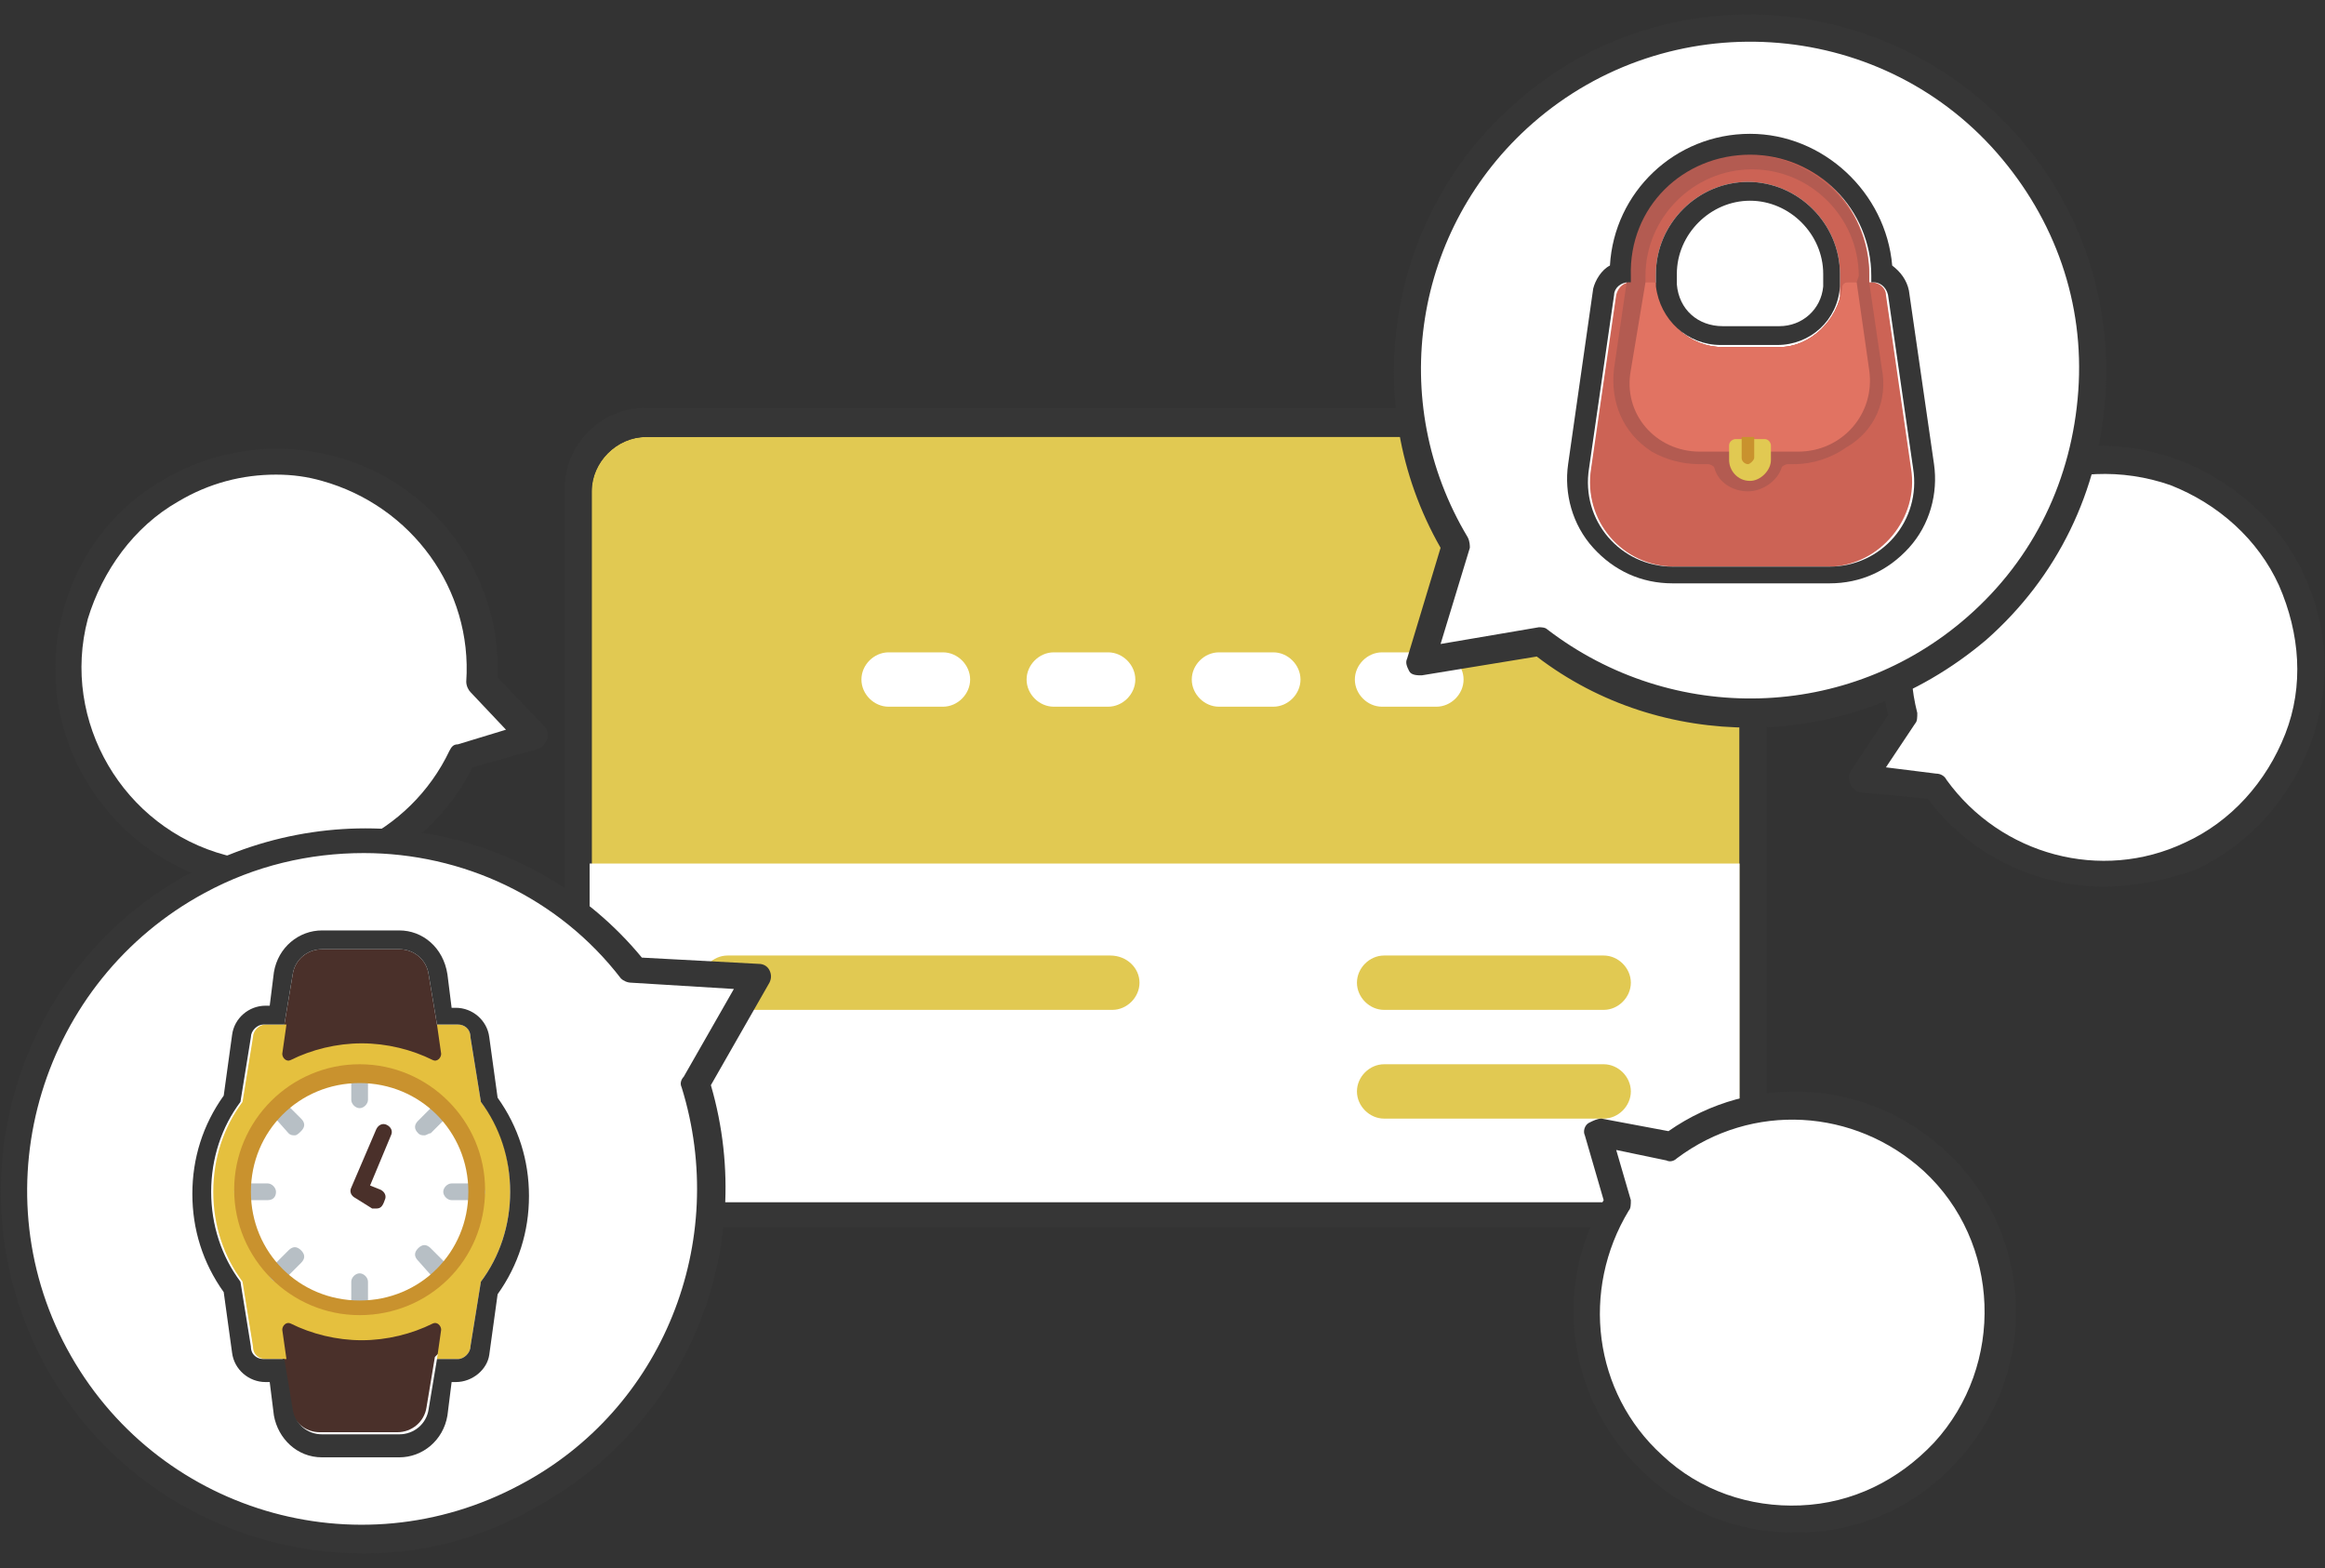 <?xml version="1.0" encoding="utf-8"?><!--Generator: Adobe Illustrator 27.4.0, SVG Export Plug-In . SVG Version: 6.00 Build 0)--><svg version="1.1" id="レイヤー_1" xmlns="http://www.w3.org/2000/svg" xmlns:xlink="http://www.w3.org/1999/xlink" x="0px" y="0px" viewBox="0 0 111.2 75" style="enable-background:new 0 0 111.2 75" xml:space="preserve"><rect x="0" y="0" width="111.2" height="75" fill="#333333" stroke="none"/><style type="text/css">.st0{fill:#FFFFFF;}
	.st1{fill:#363636;}
	.st2{fill:#E1C952;}
	.st3{fill:#4A302A;}
	.st4{fill:#E5C03E;}
	.st5{fill:#B7BFC5;}
	.st6{fill:#C9922E;}
	.st7{fill:#CC6355;}
	.st8{fill:#B35B51;}
	.st9{fill:#E17362;}</style><g><g><path class="st0" d="M104.8,40.8c5-2.3,7.1-8.2,4.8-13.1c-2.3-5-8.2-7.1-13.1-4.8c-4.4,2-6.6,6.9-5.4,11.4l-1.9,2.9l3.5,0.4
			C95.3,41.4,100.4,42.8,104.8,40.8z"/><path class="st1" d="M100.6,42.4c-3.2,0-6.4-1.5-8.4-4.2L89,37.9c-0.2,0-0.4-0.2-0.5-0.4s-0.1-0.4,0-0.6l1.8-2.7
			c-1.1-4.8,1.3-9.8,5.8-11.9c2.6-1.2,5.4-1.3,8.1-0.3c2.6,1,4.8,2.9,6,5.5s1.3,5.4,0.3,8.1c-1,2.6-2.9,4.8-5.5,6l0,0
			C103.6,42.1,102.1,42.4,100.6,42.4z M90.2,36.7l2.4,0.3c0.2,0,0.4,0.1,0.5,0.3c2.6,3.6,7.4,4.9,11.4,3c2.2-1,3.9-2.9,4.8-5.2
			s0.7-4.8-0.3-7.1c-1-2.2-2.9-3.9-5.2-4.8c-2.3-0.8-4.8-0.7-7.1,0.3c-4,1.9-6.1,6.3-5,10.6c0,0.2,0,0.4-0.1,0.5L90.2,36.7z
			 M104.8,40.8L104.8,40.8L104.8,40.8z"/></g><g><path class="st0" d="M15.7,22.4C10.4,21,5,24.2,3.6,29.5c-1.4,5.2,1.8,10.6,7.1,12c4.7,1.2,9.4-1.1,11.4-5.3l3.4-1l-2.4-2.5
			C23.4,28,20.4,23.6,15.7,22.4z"/><path class="st1" d="M13.2,42.5c-0.9,0-1.8-0.1-2.7-0.3c-5.6-1.5-9-7.3-7.5-12.9c0.7-2.7,2.4-5,4.9-6.4c2.4-1.4,5.3-1.8,8-1.1
			c4.8,1.2,8.1,5.7,7.9,10.6l2.2,2.3c0.2,0.2,0.2,0.4,0.2,0.6c-0.1,0.2-0.2,0.4-0.4,0.5l-3.2,0.9C20.8,40.3,17.1,42.5,13.2,42.5z
			 M13.2,22.7c-1.6,0-3.2,0.4-4.7,1.3c-2.1,1.2-3.6,3.3-4.3,5.6c-1.3,4.9,1.7,10,6.6,11.3c4.3,1.1,8.8-1,10.7-5
			c0.1-0.2,0.2-0.3,0.4-0.3l2.3-0.7l-1.7-1.8c-0.1-0.1-0.2-0.3-0.2-0.5c0.3-4.4-2.6-8.4-6.9-9.6l0,0C14.7,22.8,14,22.7,13.2,22.7z"/></g><g><path class="st2" d="M30.9,57.5h49.7c1.4,0,2.6-1.2,2.6-2.6V23.5c0-1.4-1.2-2.6-2.6-2.6H30.9c-1.4,0-2.6,1.2-2.6,2.6v31.4
			C28.3,56.3,29.5,57.5,30.9,57.5z"/><path class="st1" d="M80.6,20.8c1.4,0,2.6,1.2,2.6,2.6v31.4c0,1.4-1.2,2.6-2.6,2.6H30.9c-1.4,0-2.6-1.2-2.6-2.6V23.5
			c0-1.4,1.2-2.6,2.6-2.6L80.6,20.8 M80.6,19.5H30.9c-2.2,0-3.9,1.8-3.9,3.9v31.4c0,2.2,1.8,3.9,3.9,3.9h49.7c2.2,0,3.9-1.8,3.9-3.9
			V23.5C84.6,21.3,82.8,19.5,80.6,19.5L80.6,19.5z"/></g><path class="st0" d="M30.9,57.5h49.7c1.4,0,2.6-1.2,2.6-2.6V41.3h-55v13.6C28.3,56.3,29.5,57.5,30.9,57.5z"/><g><path class="st2" d="M78,52.2c0,0.7-0.6,1.3-1.3,1.3H66.2c-0.7,0-1.3-0.6-1.3-1.3s0.6-1.3,1.3-1.3h10.5C77.4,50.9,78,51.5,78,52.2
			z M54.5,47c0,0.7-0.6,1.3-1.3,1.3H34.8c-0.7,0-1.3-0.6-1.3-1.3s0.6-1.3,1.3-1.3h18.3C53.9,45.7,54.5,46.3,54.5,47z M78,47
			c0,0.7-0.6,1.3-1.3,1.3H66.2c-0.7,0-1.3-0.6-1.3-1.3s0.6-1.3,1.3-1.3h10.5C77.4,45.7,78,46.3,78,47z"/></g><g><path class="st0" d="M41.2,32.5c0-0.7,0.6-1.3,1.3-1.3h2.6c0.7,0,1.3,0.6,1.3,1.3c0,0.7-0.6,1.3-1.3,1.3h-2.6
			C41.8,33.8,41.2,33.2,41.2,32.5"/><path class="st0" d="M53,31.2c0.7,0,1.3,0.6,1.3,1.3c0,0.7-0.6,1.3-1.3,1.3h-2.6c-0.7,0-1.3-0.6-1.3-1.3s0.6-1.3,1.3-1.3H53z"/><path class="st0" d="M62.2,32.5c0,0.7-0.6,1.3-1.3,1.3h-2.6c-0.7,0-1.3-0.6-1.3-1.3s0.6-1.3,1.3-1.3h2.6
			C61.6,31.2,62.2,31.8,62.2,32.5z"/><path class="st0" d="M70,32.5c0,0.7-0.6,1.3-1.3,1.3h-2.6c-0.7,0-1.3-0.6-1.3-1.3s0.6-1.3,1.3-1.3h2.6C69.4,31.2,70,31.8,70,32.5z
			"/></g><g><path class="st0" d="M9.5,42.2C1.3,46.5-1.7,56.7,2.6,64.8C7,72.9,17.1,76,25.2,71.6c7.2-3.9,10.4-12.2,8-19.7l3-5.1l-5.9-0.4
			C25.4,40.2,16.7,38.3,9.5,42.2z"/><path class="st1" d="M17.4,74.3c-6.2,0-12.2-3.3-15.3-9.1c-4.5-8.4-1.4-19,7.1-23.5c7.3-3.9,16.3-2.2,21.5,4.1l5.6,0.3
			c0.2,0,0.4,0.1,0.5,0.3s0.1,0.4,0,0.6L34,51.9c2.3,7.9-1.2,16.3-8.4,20.2C23,73.6,20.2,74.3,17.4,74.3z M17.4,40.8
			c-2.6,0-5.2,0.6-7.6,1.9l0,0C2,46.9-1,56.7,3.2,64.5S17.1,75.2,24.9,71c6.8-3.6,10-11.6,7.7-19c-0.1-0.2,0-0.4,0.1-0.5l2.4-4.2
			L30.2,47c-0.2,0-0.4-0.1-0.5-0.2C26.7,42.9,22.1,40.8,17.4,40.8z M9.5,42.2L9.5,42.2L9.5,42.2z"/></g><g><path class="st0" d="M94.5,30.1c6.8-6,7.5-16.4,1.5-23.1c-6-6.8-16.4-7.5-23.1-1.5c-6,5.3-7.2,14-3.3,20.7l-1.7,5.5l5.7-1
			C79.7,35.4,88.5,35.4,94.5,30.1z"/><path class="st1" d="M83.7,34.8c-3.6,0-7.2-1.1-10.2-3.4L68,32.3c-0.2,0-0.5,0-0.6-0.2c-0.1-0.2-0.2-0.4-0.1-0.6l1.6-5.3
			c-4-7-2.5-15.9,3.5-21.2c7-6.3,17.8-5.6,24.1,1.5c3,3.4,4.5,7.8,4.2,12.4s-2.3,8.7-5.7,11.7l0,0C91.7,33.4,87.7,34.8,83.7,34.8z
			 M73.6,30c0.1,0,0.3,0,0.4,0.1c6,4.6,14.4,4.4,20.1-0.6c3.2-2.8,5-6.6,5.3-10.8s-1.1-8.2-3.9-11.4c-5.7-6.5-15.7-7.1-22.2-1.4
			c-5.7,5-7,13.3-3.1,19.8c0.1,0.2,0.1,0.4,0.1,0.5l-1.4,4.6L73.6,30C73.5,30,73.6,30,73.6,30z M94.5,30.1L94.5,30.1L94.5,30.1z"/></g><g><path class="st0" d="M79.1,70c4,3.7,10.3,3.4,14-0.6s3.4-10.3-0.6-14c-3.6-3.3-8.9-3.4-12.6-0.7L76.5,54l0.9,3.4
			C74.9,61.5,75.5,66.8,79.1,70z"/><path class="st1" d="M85.8,73.3c-2.7,0-5.2-1-7.1-2.8l0,0c-3.7-3.4-4.5-8.8-2-13.1l-0.9-3.1c-0.1-0.2,0-0.5,0.2-0.6
			s0.4-0.2,0.6-0.2l3.2,0.6c4-2.8,9.5-2.5,13.2,0.9c4.3,3.9,4.6,10.6,0.6,14.9c-1.9,2.1-4.5,3.3-7.3,3.4
			C86,73.3,85.9,73.3,85.8,73.3z M77.3,55l0.7,2.4c0,0.2,0,0.4-0.1,0.5c-2.3,3.8-1.7,8.7,1.6,11.7l0,0c1.8,1.7,4.2,2.5,6.6,2.4
			c2.5-0.1,4.7-1.2,6.4-3c3.4-3.7,3.2-9.6-0.5-13c-3.3-3-8.2-3.3-11.8-0.6c-0.1,0.1-0.3,0.2-0.5,0.1L77.3,55z"/></g><g><path class="st3" d="M21.6,51.8c0,0-1.6-1.6-4.4-1.6s-4.4,1.6-4.4,1.6l0.4-2.4l0.4-0.4l0.4-2.4c0.1-0.7,0.7-1.2,1.4-1.2h3.7
			c0.7,0,1.3,0.5,1.4,1.2l0.4,2.4l0.4,0.4L21.6,51.8z"/><path class="st3" d="M12.8,62.1c0,0,1.6,1.6,4.4,1.6s4.4-1.6,4.4-1.6l-0.4,2.4l-0.4,0.4l-0.4,2.4c-0.1,0.7-0.7,1.2-1.4,1.2h-3.7
			c-0.7,0-1.3-0.5-1.4-1.2l-0.4-2.4l-0.4-0.4L12.8,62.1z"/><path class="st4" d="M24.4,57c0,1.6-0.5,3.1-1.4,4.3l0,0l-0.5,3.1c0,0.3-0.3,0.6-0.6,0.6h-1l0.2-1.4c0-0.2-0.2-0.4-0.4-0.3
			c-1,0.5-2.2,0.8-3.4,0.8s-2.4-0.3-3.4-0.8c-0.2-0.1-0.4,0.1-0.4,0.3l0.2,1.4h-1c-0.3,0-0.6-0.2-0.6-0.6l-0.5-3.1
			c-0.9-1.2-1.4-2.7-1.4-4.3s0.5-3.1,1.4-4.3l0,0l0.5-3.1c0-0.3,0.3-0.6,0.6-0.6h1l-0.2,1.4c0,0.2,0.2,0.4,0.4,0.3
			c1-0.5,2.2-0.8,3.4-0.8s2.4,0.3,3.4,0.8c0.2,0.1,0.4-0.1,0.4-0.3L20.9,49h1c0.3,0,0.6,0.2,0.6,0.6l0.5,3.1
			C23.9,53.8,24.4,55.3,24.4,57L24.4,57z"/><circle class="st0" cx="17.2" cy="57" r="5.6"/><g><path class="st5" d="M17.2,53c-0.2,0-0.4-0.2-0.4-0.4v-1.2c0-0.2,0.2-0.4,0.4-0.4c0.2,0,0.4,0.2,0.4,0.4v1.2
				C17.6,52.8,17.4,53,17.2,53z"/><path class="st5" d="M14.1,54.3c-0.1,0-0.2,0-0.3-0.1L13,53.3c-0.2-0.2-0.2-0.4,0-0.6s0.4-0.2,0.6,0l0.8,0.8
				c0.2,0.2,0.2,0.4,0,0.6C14.3,54.2,14.2,54.3,14.1,54.3L14.1,54.3z"/><path class="st5" d="M12.8,57.4h-1.2c-0.2,0-0.4-0.2-0.4-0.4s0.2-0.4,0.4-0.4h1.2c0.2,0,0.4,0.2,0.4,0.4S13.1,57.4,12.8,57.4z"/><path class="st5" d="M13.3,61.3c-0.1,0-0.2,0-0.3-0.1c-0.2-0.2-0.2-0.4,0-0.6l0.8-0.8c0.2-0.2,0.4-0.2,0.6,0
				c0.2,0.2,0.2,0.4,0,0.6l-0.8,0.8C13.5,61.2,13.4,61.3,13.3,61.3L13.3,61.3z"/><path class="st5" d="M17.2,62.9c-0.2,0-0.4-0.2-0.4-0.4v-1.2c0-0.2,0.2-0.4,0.4-0.4c0.2,0,0.4,0.2,0.4,0.4v1.2
				C17.6,62.7,17.4,62.9,17.2,62.9z"/><path class="st5" d="M21.1,61.3c-0.1,0-0.2,0-0.3-0.1L20,60.3c-0.2-0.2-0.2-0.4,0-0.6c0.2-0.2,0.4-0.2,0.6,0l0.8,0.8
				c0.2,0.2,0.2,0.4,0,0.6C21.3,61.2,21.2,61.3,21.1,61.3z"/><path class="st5" d="M22.8,57.4h-1.2c-0.2,0-0.4-0.2-0.4-0.4s0.2-0.4,0.4-0.4h1.2c0.2,0,0.4,0.2,0.4,0.4
				C23.2,57.2,23,57.4,22.8,57.4z"/><path class="st5" d="M20.3,54.3c-0.1,0-0.2,0-0.3-0.1c-0.2-0.2-0.2-0.4,0-0.6l0.8-0.8c0.2-0.2,0.4-0.2,0.6,0s0.2,0.4,0,0.6
				l-0.8,0.8C20.5,54.2,20.4,54.3,20.3,54.3z"/></g><path class="st3" d="M18,57.8c-0.1,0-0.1,0-0.2,0L17,57.3c-0.2-0.1-0.3-0.3-0.2-0.5L18,54c0.1-0.2,0.3-0.3,0.5-0.2
			s0.3,0.3,0.2,0.5l-1,2.4l0.5,0.2c0.2,0.1,0.3,0.3,0.2,0.5C18.3,57.7,18.2,57.8,18,57.8L18,57.8z"/><path class="st6" d="M17.2,62.9c-3.3,0-6-2.7-6-6s2.7-6,6-6s6,2.7,6,6C23.2,60.3,20.5,62.9,17.2,62.9z M17.2,51.8
			c-2.9,0-5.2,2.3-5.2,5.2s2.3,5.2,5.2,5.2s5.2-2.3,5.2-5.2C22.4,54.1,20.1,51.8,17.2,51.8z"/><path class="st1" d="M19.1,45.4c0.7,0,1.3,0.5,1.4,1.2l0.4,2.4h1c0.3,0,0.6,0.2,0.6,0.6l0.5,3.1c0.9,1.2,1.4,2.7,1.4,4.3
			s-0.5,3.1-1.4,4.3l0,0l-0.5,3.1c0,0.3-0.3,0.6-0.6,0.6h-1l-0.4,2.4c-0.1,0.7-0.7,1.2-1.4,1.2h-3.7c-0.7,0-1.3-0.5-1.4-1.2L13.6,65
			h-1c-0.3,0-0.6-0.2-0.6-0.6l-0.5-3.1c-0.9-1.2-1.4-2.7-1.4-4.3s0.5-3.1,1.4-4.3l0,0l0.5-3.1c0-0.3,0.3-0.6,0.6-0.6h1l0.4-2.4
			c0.1-0.7,0.7-1.2,1.4-1.2H19.1 M19.1,44.5h-3.7c-1.1,0-2.1,0.8-2.3,2l-0.2,1.6h-0.2c-0.8,0-1.5,0.6-1.6,1.4l-0.4,2.9
			c-1,1.4-1.5,3-1.5,4.7s0.5,3.3,1.5,4.7l0.4,2.9c0.1,0.8,0.8,1.4,1.6,1.4h0.2l0.2,1.6c0.2,1.1,1.1,2,2.3,2h3.7c1.1,0,2.1-0.8,2.3-2
			l0.2-1.6h0.2c0.8,0,1.5-0.6,1.6-1.3l0.4-2.9c1-1.4,1.5-3,1.5-4.7s-0.5-3.3-1.5-4.7l-0.4-2.9c-0.1-0.8-0.8-1.4-1.6-1.4h-0.2
			l-0.2-1.6C21.2,45.3,20.2,44.5,19.1,44.5L19.1,44.5z"/></g><g><path class="st7" d="M89.4,13.1c0-3.2-2.6-5.8-5.8-5.8l0,0c-3.2,0-5.8,2.6-5.8,5.8v1.4h1.4v-1.4c0-2.4,2-4.4,4.4-4.4
			s4.4,2,4.4,4.4v1.4h1.4V13.1z"/><path class="st7" d="M91.4,22.4l-1.2-8.3c0-0.3-0.3-0.6-0.7-0.6h-1.1c-0.2,0-0.3,0.1-0.3,0.3c-0.2,1.5-1.5,2.8-3,2.8h-2.7
			c-1.6,0-2.9-1.2-3-2.8c0-0.2-0.2-0.3-0.3-0.3H78c-0.3,0-0.6,0.2-0.7,0.6l-1.2,8.3c-0.4,2.5,1.5,4.7,4,4.7h7.5
			C89.9,27,91.8,24.8,91.4,22.4z"/><path class="st8" d="M90,17.6l-0.6-4.1v-0.3l0,0c0-3.2-2.6-5.8-5.8-5.8s-5.8,2.6-5.8,5.8v0.3l-0.6,4.1c-0.2,1.6,0.4,3.1,1.8,4
			c0.7,0.4,1.5,0.6,2.3,0.6h0.4c0.1,0,0.3,0.1,0.3,0.2c0.2,0.7,0.9,1.1,1.6,1.1s1.4-0.5,1.6-1.1c0-0.1,0.2-0.2,0.3-0.2h0.3
			c0.9,0,1.8-0.3,2.5-0.8C89.7,20.6,90.3,19.1,90,17.6z M88.8,13.5h-0.4c-0.2,0-0.3,0.1-0.3,0.3c-0.2,1.5-1.5,2.8-3,2.8h-2.7
			c-1.6,0-2.9-1.2-3-2.8c0-0.2-0.2-0.3-0.3-0.3h-0.4v-0.3c0-2.8,2.3-5.1,5.1-5.1s5.1,2.3,5.1,5.1L88.8,13.5L88.8,13.5z"/><path class="st9" d="M81.3,21.6H86c2.1,0,3.7-1.8,3.4-3.9l-0.6-4.2h-0.4c-0.2,0-0.3,0.1-0.3,0.3c-0.2,1.5-1.5,2.8-3,2.8h-2.7
			c-1.6,0-2.9-1.2-3-2.8c0-0.2-0.2-0.3-0.3-0.3h-0.4L78,17.7C77.6,19.8,79.2,21.6,81.3,21.6z"/><g><path class="st2" d="M83.7,23L83.7,23c-0.6,0-1-0.5-1-1v-0.7c0-0.2,0.2-0.3,0.3-0.3h1.4c0.2,0,0.3,0.2,0.3,0.3V22
				C84.7,22.5,84.2,23,83.7,23z"/></g><path class="st6" d="M83.3,20.9v1c0,0.2,0.2,0.3,0.3,0.3s0.3-0.2,0.3-0.3v-1H83.3z"/><path class="st1" d="M83.7,7.4c3.2,0,5.8,2.6,5.8,5.8v0.3h0.1c0.3,0,0.6,0.2,0.7,0.6l1.2,8.3c0.4,2.5-1.5,4.7-4,4.7H80
			c-2.5,0-4.4-2.2-4-4.7l1.2-8.3c0-0.3,0.3-0.6,0.7-0.6H78v-0.3C77.9,9.9,80.5,7.4,83.7,7.4 M82.3,16.5H85c1.6,0,2.9-1.2,3-2.8l0,0
			v-0.6c0-2.4-2-4.4-4.4-4.4s-4.4,2-4.4,4.4v0.6l0,0C79.4,15.3,80.7,16.5,82.3,16.5 M83.7,6.4c-3.6,0-6.5,2.8-6.7,6.3
			c-0.4,0.2-0.7,0.7-0.8,1.1L75,22.2c-0.2,1.4,0.2,2.9,1.2,4s2.3,1.7,3.8,1.7h7.5c1.5,0,2.8-0.6,3.8-1.7s1.4-2.6,1.2-4l-1.2-8.3
			c-0.1-0.5-0.4-0.9-0.8-1.2C90.2,9.2,87.2,6.4,83.7,6.4L83.7,6.4z M80.2,13.6v-0.5c0-1.9,1.6-3.5,3.5-3.5s3.5,1.6,3.5,3.5v0.5v0.1
			c-0.1,1.1-1,1.9-2.1,1.9h-2.7C81.2,15.6,80.3,14.8,80.2,13.6C80.2,13.7,80.2,13.6,80.2,13.6L80.2,13.6z"/></g></g></svg>